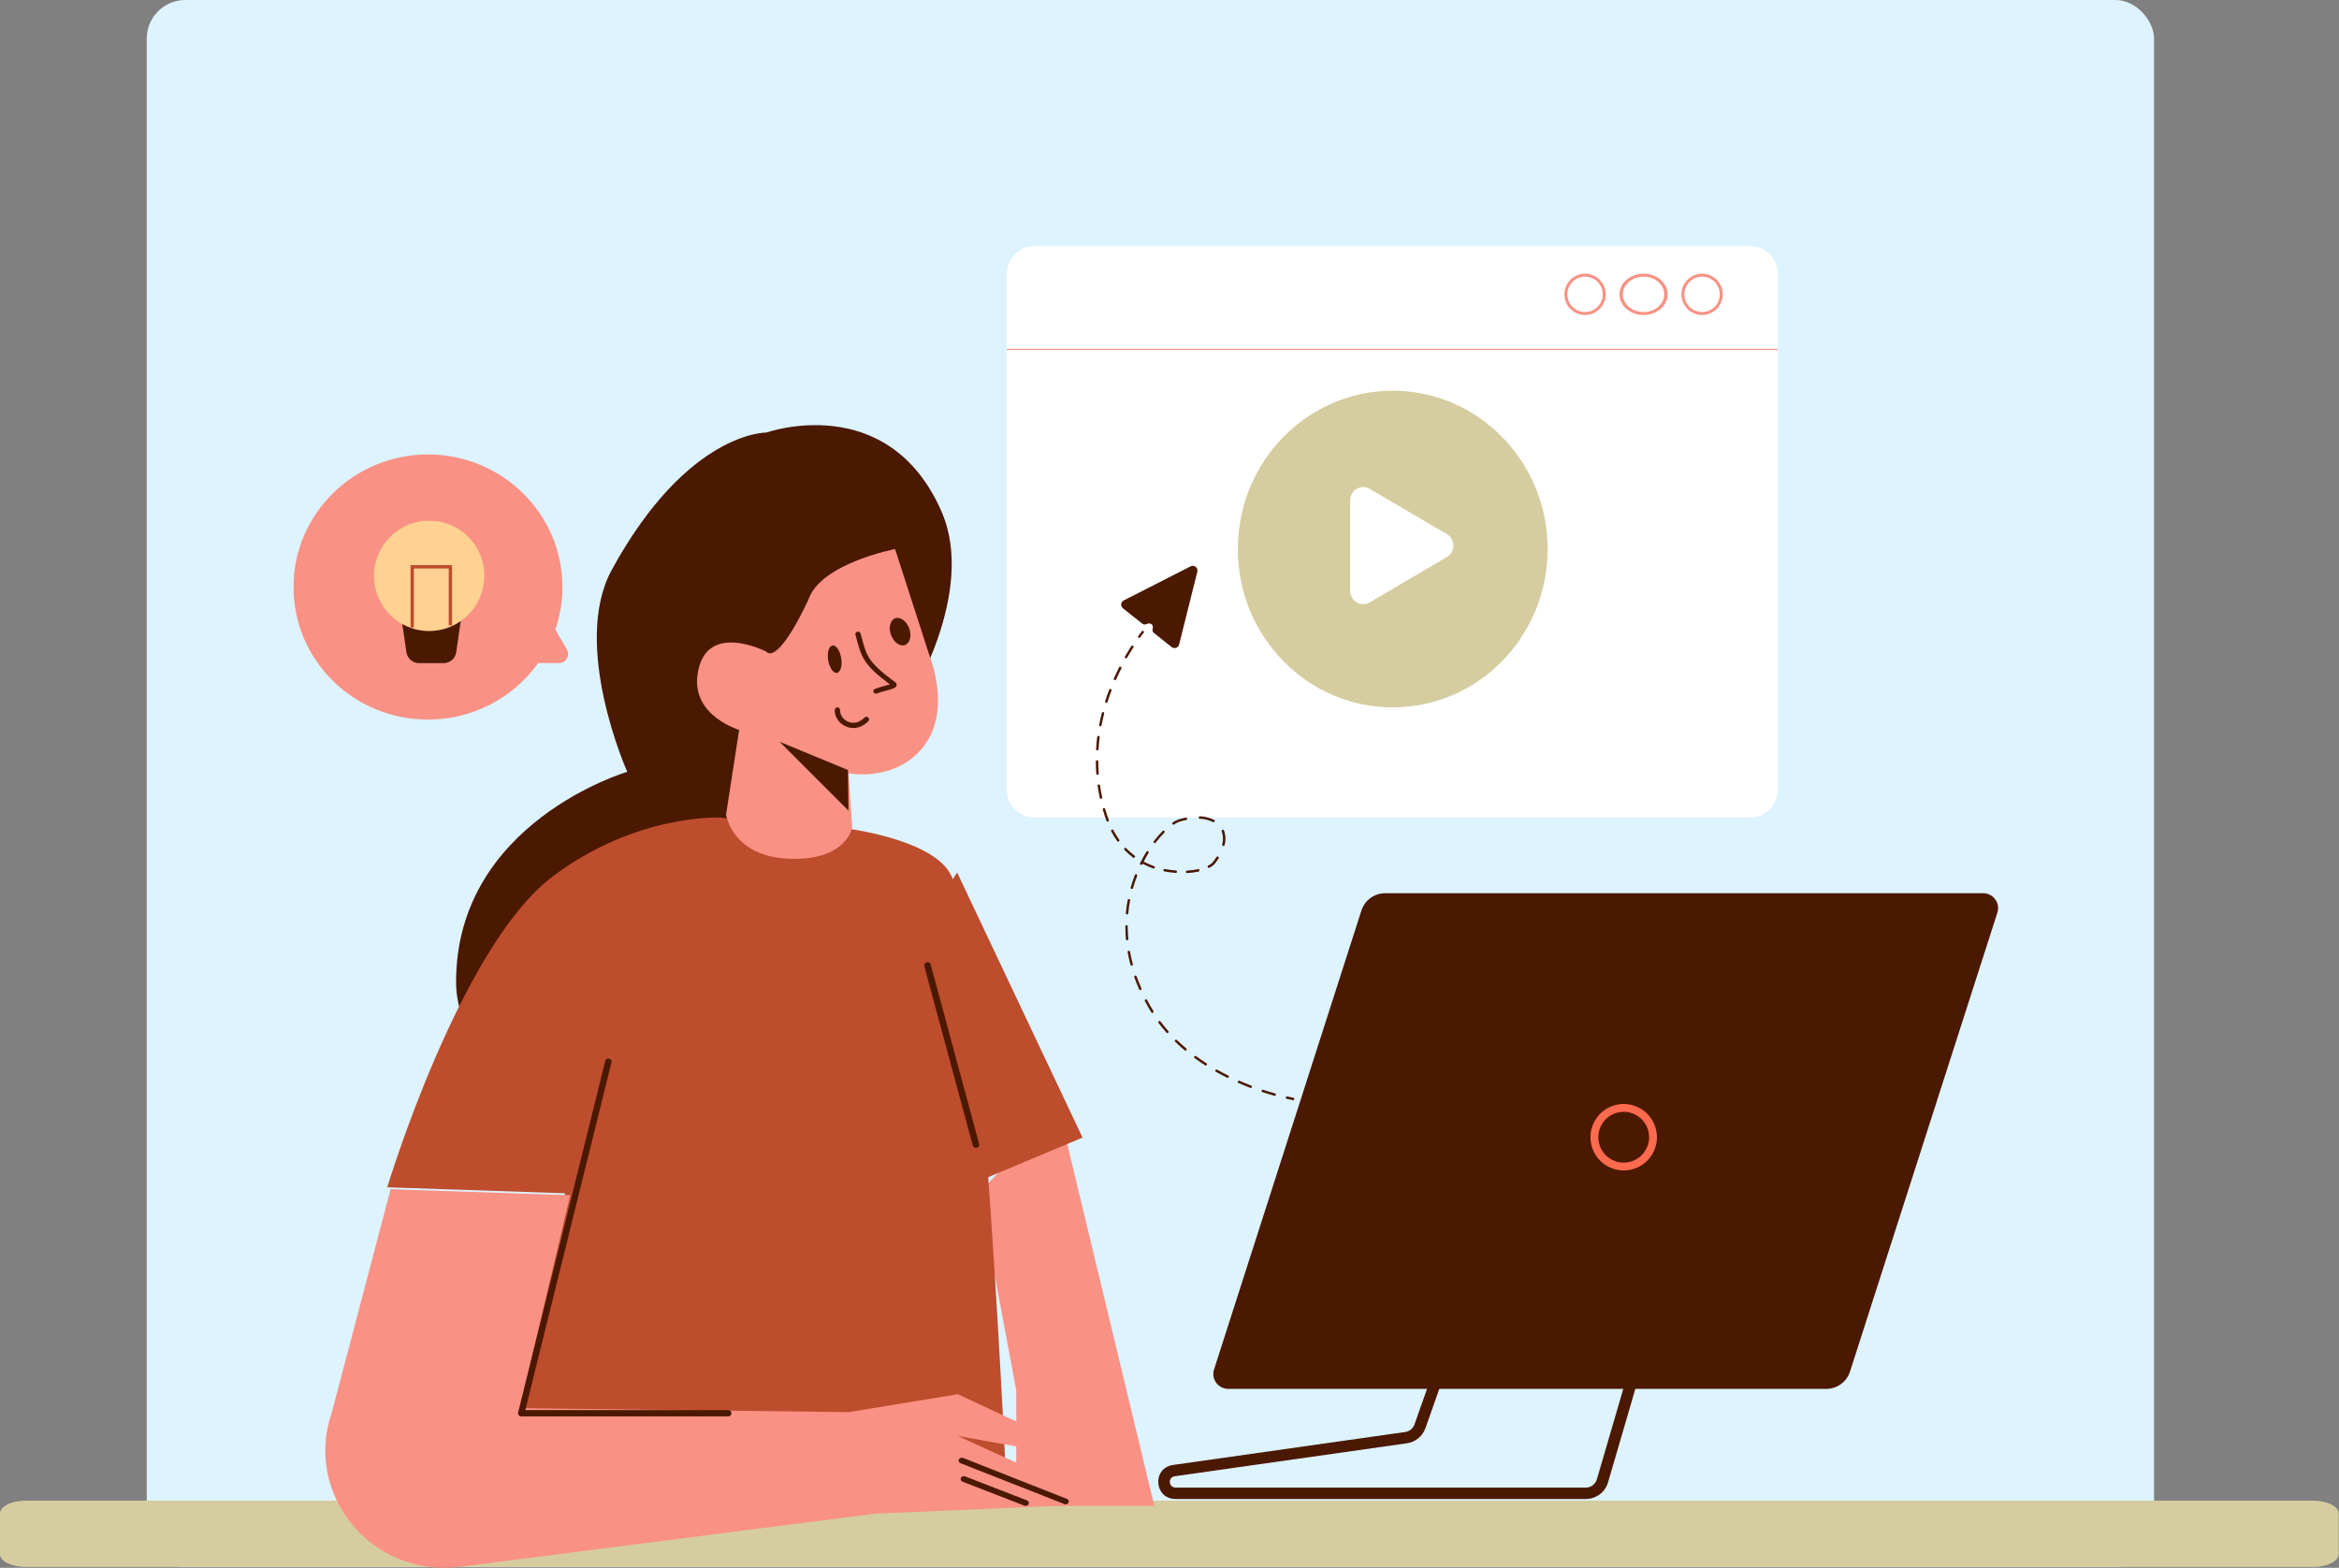 <svg width="910" height="610" viewBox="0 0 910 610" fill="none" xmlns="http://www.w3.org/2000/svg">
<rect x="0" y="0" width="910" height="610" fill="#808080" stroke="none"/>
<rect x="57.097" width="780.947" height="609.654" rx="15" fill="#DDF3FF"/>
<path d="M391.702 106.62C391.702 100.631 396.533 95.776 402.492 95.776H680.875C686.834 95.776 691.665 100.631 691.665 106.62V307.227C691.665 313.216 686.834 318.071 680.875 318.071H402.492C396.532 318.071 391.702 313.216 391.702 307.227V106.62Z" fill="white"/>
<path fill-rule="evenodd" clip-rule="evenodd" d="M662.205 121.417C658.398 121.417 655.312 118.331 655.312 114.524C655.312 110.717 658.398 107.631 662.205 107.631C666.012 107.631 669.098 110.717 669.098 114.524C669.098 118.331 666.012 121.417 662.205 121.417ZM662.205 122.559C657.768 122.559 654.171 118.962 654.171 114.524C654.171 110.087 657.768 106.489 662.205 106.489C666.643 106.489 670.24 110.087 670.24 114.524C670.24 118.962 666.643 122.559 662.205 122.559Z" fill="#F99184"/>
<path fill-rule="evenodd" clip-rule="evenodd" d="M639.44 121.417C634.998 121.417 631.398 118.331 631.398 114.524C631.398 110.717 634.998 107.631 639.44 107.631C643.881 107.631 647.482 110.717 647.482 114.524C647.482 118.331 643.881 121.417 639.44 121.417ZM639.44 122.559C634.263 122.559 630.066 118.962 630.066 114.524C630.066 110.087 634.263 106.489 639.44 106.489C644.617 106.489 648.814 110.087 648.814 114.524C648.814 118.962 644.617 122.559 639.44 122.559Z" fill="#F99184"/>
<path d="M691.666 135.95H391.702" stroke="#FA988B" stroke-width="0.5"/>
<path fill-rule="evenodd" clip-rule="evenodd" d="M616.675 121.417C612.868 121.417 609.782 118.331 609.782 114.524C609.782 110.717 612.868 107.631 616.675 107.631C620.482 107.631 623.568 110.717 623.568 114.524C623.568 118.331 620.482 121.417 616.675 121.417ZM616.675 122.559C612.238 122.559 608.64 118.962 608.64 114.524C608.64 110.087 612.238 106.489 616.675 106.489C621.113 106.489 624.71 110.087 624.71 114.524C624.71 118.962 621.113 122.559 616.675 122.559Z" fill="#F99184"/>
<ellipse rx="60.261" ry="61.6" transform="matrix(-1 0 0 1 541.849 213.619)" fill="#D5CDA0"/>
<path fill-rule="evenodd" clip-rule="evenodd" d="M562.924 207.828L532.884 190.204C532.113 189.753 531.239 189.515 530.349 189.515C529.459 189.515 528.584 189.753 527.814 190.205C527.043 190.657 526.403 191.307 525.957 192.09C525.512 192.873 525.277 193.761 525.277 194.665V229.908C525.279 230.811 525.516 231.697 525.962 232.478C526.408 233.259 527.048 233.908 527.819 234.358C528.589 234.809 529.463 235.046 530.352 235.045C531.241 235.045 532.114 234.807 532.884 234.356L562.924 216.737C563.692 216.285 564.33 215.635 564.774 214.853C565.217 214.071 565.45 213.185 565.45 212.282C565.45 211.38 565.217 210.494 564.774 209.712C564.33 208.93 563.692 208.28 562.924 207.828Z" fill="white"/>
<path fill-rule="evenodd" clip-rule="evenodd" d="M503.514 427.676C503.504 427.738 503.482 427.798 503.449 427.851C503.416 427.905 503.373 427.951 503.321 427.987C503.27 428.023 503.212 428.049 503.151 428.062C503.089 428.076 503.026 428.077 502.964 428.065L503.039 427.599L502.964 428.065C502.964 428.065 502.899 428.046 502.841 428.029C502.784 428.012 502.588 427.954 502.392 427.897C501.979 427.82 501.384 427.698 500.615 427.534C500.491 427.504 500.383 427.427 500.315 427.319C500.247 427.211 500.224 427.08 500.252 426.956C500.265 426.895 500.29 426.837 500.326 426.786C500.362 426.735 500.408 426.691 500.46 426.658C500.513 426.625 500.572 426.602 500.634 426.592C500.695 426.582 500.758 426.584 500.819 426.599C501.58 426.76 502.167 426.88 502.569 426.963C502.765 427.02 502.917 427.047 503.025 427.044C503.074 427.058 503.115 427.07 503.139 427.077C503.202 427.087 503.262 427.109 503.316 427.142C503.37 427.175 503.417 427.219 503.454 427.27C503.491 427.322 503.517 427.38 503.531 427.442C503.545 427.503 503.547 427.567 503.537 427.63L503.514 427.676ZM496.391 426.006C496.375 426.066 496.346 426.123 496.308 426.172C496.269 426.222 496.221 426.263 496.167 426.294C496.112 426.325 496.052 426.345 495.99 426.353C495.928 426.361 495.865 426.356 495.804 426.339C494.39 425.923 492.804 425.456 491.091 424.907C490.983 424.859 490.897 424.774 490.847 424.667C490.798 424.56 490.789 424.439 490.822 424.326C490.855 424.213 490.928 424.116 491.028 424.053C491.127 423.99 491.246 423.965 491.363 423.983C493.063 424.546 494.614 425.011 496.036 425.403C496.158 425.439 496.261 425.522 496.323 425.633C496.385 425.744 496.401 425.876 496.367 425.998L496.391 426.006ZM487.049 422.971C487.027 423.03 486.994 423.084 486.951 423.13C486.908 423.176 486.857 423.213 486.8 423.239C486.743 423.265 486.681 423.28 486.618 423.282C486.555 423.284 486.492 423.274 486.434 423.252C484.965 422.686 483.441 422.069 481.874 421.385C481.814 421.362 481.759 421.327 481.713 421.282C481.666 421.237 481.629 421.183 481.605 421.124C481.58 421.064 481.567 421 481.567 420.936C481.568 420.871 481.582 420.807 481.607 420.748C481.633 420.689 481.671 420.636 481.718 420.592C481.765 420.547 481.82 420.513 481.881 420.491C481.942 420.469 482.006 420.459 482.07 420.463C482.135 420.466 482.198 420.483 482.256 420.511C483.832 421.194 485.339 421.81 486.777 422.358C486.835 422.379 486.889 422.413 486.935 422.455C486.98 422.498 487.017 422.55 487.042 422.607C487.068 422.664 487.081 422.726 487.083 422.788C487.084 422.851 487.072 422.913 487.049 422.971ZM478.052 419.096C478.025 419.153 477.987 419.203 477.939 419.245C477.892 419.286 477.837 419.318 477.777 419.337C477.718 419.357 477.655 419.365 477.592 419.359C477.529 419.354 477.468 419.337 477.413 419.307C475.98 418.601 474.529 417.834 473.062 417.005C472.952 416.942 472.871 416.838 472.838 416.715C472.805 416.593 472.822 416.463 472.885 416.353C472.948 416.243 473.052 416.163 473.174 416.13C473.296 416.096 473.427 416.113 473.537 416.176C474.976 416.991 476.416 417.743 477.841 418.456C477.898 418.484 477.948 418.522 477.99 418.569C478.031 418.616 478.063 418.672 478.082 418.731C478.102 418.791 478.11 418.854 478.104 418.917C478.099 418.979 478.082 419.04 478.052 419.096V419.096ZM469.506 414.323C469.472 414.376 469.428 414.422 469.376 414.458C469.324 414.494 469.266 414.52 469.204 414.533C469.142 414.546 469.079 414.547 469.017 414.535C468.955 414.524 468.895 414.5 468.843 414.465C467.476 413.595 466.12 412.669 464.774 411.686C464.723 411.649 464.68 411.602 464.647 411.548C464.615 411.494 464.593 411.435 464.583 411.372C464.573 411.31 464.576 411.247 464.591 411.185C464.606 411.124 464.632 411.066 464.669 411.015C464.707 410.965 464.753 410.921 464.807 410.889C464.861 410.856 464.921 410.834 464.983 410.824C465.045 410.815 465.109 410.817 465.17 410.832C465.231 410.847 465.289 410.874 465.34 410.911C466.663 411.878 468.009 412.798 469.354 413.665C469.407 413.698 469.453 413.742 469.49 413.793C469.526 413.844 469.552 413.901 469.566 413.962C469.581 414.024 469.583 414.087 469.572 414.149C469.562 414.211 469.54 414.27 469.506 414.323V414.323ZM461.573 408.585C461.533 408.633 461.484 408.673 461.428 408.702C461.372 408.731 461.311 408.749 461.248 408.755C461.186 408.76 461.122 408.753 461.062 408.734C461.002 408.715 460.947 408.684 460.899 408.644C459.651 407.601 458.42 406.501 457.232 405.343C457.187 405.299 457.151 405.247 457.125 405.189C457.1 405.131 457.086 405.069 457.085 405.006C457.084 404.943 457.095 404.88 457.118 404.822C457.141 404.763 457.175 404.709 457.219 404.664C457.263 404.618 457.315 404.582 457.373 404.557C457.431 404.531 457.493 404.518 457.556 404.516C457.619 404.515 457.682 404.526 457.74 404.549C457.799 404.572 457.853 404.607 457.898 404.651C459.075 405.785 460.281 406.868 461.517 407.902C461.613 407.984 461.672 408.101 461.683 408.227C461.694 408.353 461.656 408.478 461.576 408.576L461.573 408.585ZM454.497 401.81C454.45 401.852 454.396 401.885 454.337 401.907C454.278 401.928 454.215 401.937 454.152 401.933C454.089 401.93 454.028 401.914 453.971 401.886C453.915 401.858 453.865 401.819 453.824 401.772C452.74 400.564 451.696 399.279 450.7 397.955C450.642 397.853 450.623 397.733 450.646 397.618C450.67 397.502 450.735 397.4 450.828 397.328C450.922 397.257 451.039 397.222 451.156 397.23C451.273 397.239 451.384 397.289 451.467 397.373C452.448 398.686 453.471 399.941 454.535 401.137C454.577 401.183 454.61 401.237 454.632 401.297C454.653 401.356 454.662 401.419 454.658 401.481C454.655 401.544 454.639 401.606 454.611 401.662C454.583 401.718 454.544 401.769 454.497 401.81V401.81ZM448.568 394.031C448.46 394.097 448.332 394.118 448.209 394.09C448.086 394.062 447.979 393.987 447.91 393.882C447.482 393.164 447.062 392.448 446.65 391.734C446.222 390.986 445.82 390.237 445.427 389.49C445.368 389.378 445.357 389.246 445.395 389.125C445.433 389.004 445.518 388.903 445.63 388.844C445.743 388.785 445.875 388.774 445.996 388.812C446.117 388.85 446.218 388.935 446.277 389.048C446.664 389.784 447.068 390.525 447.48 391.268C447.892 392.011 448.301 392.674 448.73 393.36C448.79 393.47 448.804 393.601 448.768 393.722C448.733 393.843 448.651 393.945 448.54 394.005L448.568 394.031ZM443.823 385.162C443.765 385.187 443.703 385.201 443.64 385.202C443.577 385.203 443.515 385.192 443.457 385.169C443.398 385.146 443.345 385.112 443.3 385.068C443.255 385.024 443.218 384.972 443.193 384.915C442.479 383.318 441.852 381.745 441.314 380.194C441.272 380.073 441.28 379.941 441.336 379.826C441.391 379.711 441.49 379.622 441.61 379.579C441.729 379.538 441.86 379.546 441.974 379.601C442.088 379.656 442.175 379.754 442.216 379.874C442.761 381.402 443.378 382.961 444.07 384.533C444.095 384.59 444.109 384.652 444.11 384.715C444.111 384.778 444.1 384.84 444.077 384.899C444.054 384.957 444.019 385.011 443.976 385.056C443.932 385.101 443.88 385.137 443.823 385.162V385.162ZM440.396 375.677C440.274 375.71 440.144 375.694 440.034 375.632C439.924 375.569 439.843 375.466 439.809 375.344C439.362 373.666 438.988 372.017 438.69 370.395C438.689 370.28 438.728 370.169 438.8 370.081C438.873 369.993 438.974 369.933 439.086 369.912C439.198 369.891 439.315 369.91 439.414 369.966C439.513 370.022 439.59 370.111 439.63 370.218C439.919 371.814 440.285 373.438 440.728 375.091C440.758 375.213 440.74 375.343 440.676 375.451C440.612 375.56 440.509 375.64 440.387 375.674L440.396 375.677ZM474.129 333.951C473.622 334.738 473.069 335.495 472.475 336.219C471.929 336.805 471.271 337.276 470.539 337.603C470.426 337.663 470.295 337.677 470.172 337.641C470.05 337.605 469.947 337.522 469.885 337.411C469.825 337.3 469.811 337.169 469.847 337.048C469.882 336.927 469.964 336.825 470.075 336.765C470.683 336.499 471.232 336.114 471.688 335.631C472.264 334.931 472.799 334.199 473.293 333.439C473.327 333.385 473.371 333.339 473.423 333.303C473.475 333.267 473.534 333.242 473.595 333.229C473.657 333.216 473.721 333.215 473.783 333.226C473.845 333.238 473.904 333.262 473.957 333.296C474.061 333.368 474.133 333.477 474.158 333.6C474.183 333.723 474.159 333.852 474.091 333.958L474.129 333.951ZM475.854 329.146C475.793 329.131 475.735 329.105 475.685 329.068C475.634 329.032 475.59 328.985 475.557 328.932C475.525 328.878 475.502 328.819 475.492 328.757C475.483 328.695 475.485 328.632 475.499 328.571C475.974 326.887 475.904 325.097 475.299 323.456C475.275 323.398 475.263 323.335 475.264 323.272C475.264 323.209 475.277 323.147 475.301 323.089C475.326 323.031 475.361 322.978 475.406 322.934C475.451 322.89 475.505 322.855 475.563 322.832C475.681 322.786 475.812 322.788 475.929 322.837C476.045 322.886 476.138 322.979 476.187 323.096C476.869 324.924 476.956 326.921 476.435 328.802C476.42 328.862 476.393 328.92 476.355 328.97C476.317 329.02 476.27 329.062 476.216 329.094C476.162 329.126 476.102 329.147 476.04 329.156C475.978 329.165 475.915 329.161 475.854 329.146V329.146ZM466.589 338.404C466.624 338.467 466.645 338.537 466.65 338.609C466.655 338.681 466.643 338.753 466.617 338.82C466.59 338.887 466.549 338.947 466.497 338.996C466.444 339.046 466.381 339.082 466.312 339.104C464.852 339.408 463.372 339.605 461.883 339.693C461.82 339.696 461.757 339.688 461.697 339.667C461.638 339.646 461.583 339.614 461.536 339.572C461.489 339.53 461.451 339.479 461.423 339.423C461.396 339.366 461.38 339.304 461.376 339.241C461.372 339.178 461.381 339.115 461.402 339.056C461.423 338.996 461.455 338.942 461.497 338.894C461.539 338.847 461.589 338.809 461.646 338.782C461.703 338.754 461.764 338.738 461.827 338.735C463.266 338.648 464.697 338.457 466.109 338.165C466.232 338.138 466.361 338.161 466.468 338.229C466.575 338.297 466.65 338.404 466.677 338.528L466.589 338.404ZM438.57 365.881C438.444 365.891 438.319 365.85 438.221 365.769C438.124 365.687 438.063 365.57 438.051 365.444C437.896 363.716 437.816 362.025 437.812 360.371C437.826 360.262 437.878 360.161 437.958 360.086C438.039 360.011 438.143 359.965 438.253 359.958C438.363 359.951 438.472 359.981 438.562 360.045C438.651 360.109 438.716 360.202 438.745 360.309C438.745 361.938 438.824 363.601 438.981 365.3C438.991 365.427 438.95 365.552 438.869 365.649C438.787 365.747 438.67 365.808 438.544 365.82L438.57 365.881ZM457.938 339.18C457.935 339.243 457.92 339.304 457.893 339.361C457.866 339.418 457.827 339.469 457.78 339.51C457.733 339.552 457.678 339.584 457.619 339.604C457.559 339.624 457.496 339.631 457.433 339.627C455.945 339.529 454.465 339.333 453.003 339.042C452.879 339.015 452.771 338.942 452.7 338.836C452.63 338.731 452.604 338.603 452.627 338.478C452.639 338.416 452.663 338.357 452.698 338.305C452.733 338.253 452.778 338.208 452.83 338.173C452.883 338.138 452.942 338.113 453.004 338.101C453.065 338.089 453.129 338.089 453.191 338.102C454.602 338.382 456.031 338.571 457.467 338.668C457.593 338.676 457.711 338.733 457.794 338.828C457.878 338.923 457.921 339.047 457.913 339.173L457.938 339.18ZM472.551 319.635C472.49 319.746 472.389 319.828 472.268 319.866C472.148 319.903 472.018 319.893 471.905 319.836C470.319 319.046 468.581 318.608 466.811 318.549C466.748 318.546 466.686 318.532 466.629 318.505C466.572 318.479 466.521 318.441 466.478 318.395C466.436 318.348 466.403 318.294 466.381 318.235C466.36 318.176 466.35 318.113 466.353 318.05C466.361 317.923 466.419 317.804 466.514 317.719C466.609 317.634 466.733 317.589 466.86 317.595C468.769 317.66 470.641 318.135 472.35 318.989C472.405 319.018 472.455 319.058 472.495 319.106C472.535 319.155 472.565 319.21 472.584 319.27C472.603 319.33 472.609 319.393 472.604 319.456C472.598 319.518 472.58 319.579 472.551 319.635V319.635ZM438.444 355.778C438.382 355.772 438.321 355.754 438.265 355.725C438.21 355.696 438.16 355.656 438.12 355.608C438.08 355.56 438.049 355.504 438.03 355.444C438.012 355.384 438.005 355.321 438.011 355.259C438.176 353.531 438.41 351.849 438.714 350.215C438.72 350.149 438.74 350.085 438.773 350.027C438.805 349.969 438.85 349.919 438.903 349.879C438.956 349.839 439.016 349.811 439.081 349.796C439.146 349.781 439.213 349.78 439.278 349.792C439.343 349.805 439.405 349.83 439.459 349.868C439.514 349.906 439.56 349.954 439.595 350.011C439.63 350.067 439.653 350.13 439.662 350.196C439.671 350.262 439.666 350.328 439.648 350.392C439.354 351.994 439.124 353.65 438.971 355.346C438.965 355.409 438.947 355.471 438.917 355.527C438.888 355.583 438.847 355.632 438.798 355.672C438.749 355.712 438.693 355.742 438.632 355.76C438.571 355.779 438.507 355.784 438.444 355.778V355.778ZM449.281 337.591C449.26 337.65 449.228 337.704 449.186 337.751C449.144 337.798 449.093 337.836 449.036 337.863C448.98 337.89 448.918 337.906 448.855 337.909C448.793 337.912 448.73 337.903 448.671 337.882C447.264 337.388 445.895 336.79 444.578 336.091C444.541 336.085 444.506 336.074 444.472 336.059L444.416 336.247C444.357 336.36 444.256 336.445 444.135 336.484C444.014 336.524 443.882 336.513 443.768 336.456C443.712 336.429 443.661 336.391 443.62 336.343C443.578 336.296 443.547 336.241 443.527 336.181C443.507 336.122 443.5 336.059 443.505 335.996C443.51 335.933 443.528 335.872 443.557 335.817C444.342 334.235 445.167 332.752 446.031 331.365C446.1 331.259 446.207 331.184 446.33 331.156C446.452 331.127 446.581 331.148 446.69 331.212C446.743 331.246 446.789 331.289 446.826 331.34C446.862 331.391 446.888 331.449 446.902 331.51C446.917 331.571 446.919 331.634 446.908 331.696C446.898 331.758 446.876 331.817 446.842 331.87C446.182 332.938 445.542 334.055 444.958 335.252C445.001 335.256 445.043 335.268 445.081 335.288C446.348 335.96 447.663 336.537 449.015 337.015C449.074 337.036 449.129 337.068 449.175 337.11C449.222 337.152 449.26 337.203 449.287 337.259C449.314 337.316 449.33 337.378 449.333 337.44C449.336 337.503 449.327 337.566 449.306 337.625L449.281 337.591ZM440.227 345.889C440.105 345.853 440.002 345.771 439.94 345.659C439.878 345.548 439.862 345.417 439.896 345.294C440.377 343.659 440.908 342.038 441.52 340.441C441.542 340.383 441.575 340.329 441.618 340.283C441.661 340.238 441.712 340.201 441.769 340.176C441.827 340.15 441.888 340.137 441.951 340.135C442.013 340.134 442.075 340.146 442.134 340.169C442.251 340.217 442.346 340.309 442.398 340.425C442.45 340.541 442.455 340.673 442.412 340.793C441.826 342.3 441.297 343.885 440.83 345.533C440.794 345.656 440.711 345.759 440.6 345.821C440.488 345.883 440.357 345.899 440.234 345.865L440.227 345.889ZM461.851 318.466C461.865 318.528 461.866 318.591 461.855 318.654C461.844 318.716 461.821 318.775 461.786 318.828C461.751 318.881 461.706 318.926 461.654 318.961C461.601 318.996 461.542 319.02 461.48 319.032C460.639 319.202 459.767 319.416 458.866 319.702C458.123 319.964 457.42 320.324 456.773 320.774C456.721 320.809 456.662 320.833 456.601 320.845C456.539 320.857 456.476 320.857 456.414 320.845C456.353 320.832 456.294 320.808 456.242 320.773C456.19 320.738 456.145 320.693 456.11 320.641C456.044 320.534 456.021 320.405 456.047 320.282C456.074 320.159 456.147 320.051 456.251 319.98C456.977 319.478 457.77 319.08 458.607 318.799C459.527 318.51 460.431 318.279 461.312 318.094C461.373 318.081 461.437 318.081 461.499 318.094C461.561 318.106 461.62 318.13 461.673 318.166C461.725 318.201 461.77 318.246 461.805 318.299C461.839 318.352 461.863 318.411 461.875 318.473L461.851 318.466ZM452.986 323.284C453.032 323.327 453.069 323.38 453.094 323.438C453.12 323.496 453.133 323.558 453.133 323.621C453.134 323.685 453.122 323.747 453.097 323.806C453.073 323.864 453.037 323.917 452.992 323.961C451.826 325.149 450.733 326.406 449.716 327.723C449.688 327.792 449.644 327.852 449.589 327.901C449.533 327.95 449.467 327.985 449.396 328.004C449.324 328.023 449.25 328.025 449.177 328.01C449.105 327.995 449.037 327.963 448.979 327.917C448.921 327.872 448.874 327.813 448.843 327.746C448.811 327.68 448.796 327.606 448.797 327.532C448.799 327.459 448.817 327.386 448.851 327.321C448.886 327.255 448.935 327.199 448.995 327.155C450.031 325.803 451.149 324.515 452.342 323.299C452.432 323.21 452.553 323.16 452.68 323.159C452.806 323.158 452.928 323.206 453.019 323.294L452.986 323.284ZM441.49 333.573C441.412 333.675 441.298 333.741 441.171 333.759C441.044 333.777 440.916 333.744 440.813 333.667C439.626 332.767 438.509 331.776 437.475 330.703C437.384 330.611 437.333 330.488 437.334 330.359C437.334 330.23 437.386 330.106 437.477 330.015C437.569 329.924 437.693 329.874 437.822 329.874C437.951 329.874 438.074 329.926 438.165 330.018C439.168 331.054 440.25 332.011 441.401 332.881C441.451 332.918 441.493 332.965 441.525 333.019C441.557 333.073 441.578 333.133 441.587 333.195C441.596 333.257 441.593 333.32 441.577 333.381C441.562 333.441 441.535 333.498 441.497 333.549L441.49 333.573ZM435.323 327.359C435.272 327.397 435.214 327.423 435.152 327.438C435.091 327.453 435.027 327.455 434.965 327.445C434.903 327.435 434.843 327.413 434.789 327.379C434.736 327.346 434.689 327.302 434.653 327.251C433.79 326.038 433.013 324.767 432.325 323.447C432.265 323.336 432.251 323.206 432.287 323.085C432.323 322.964 432.405 322.862 432.515 322.801C432.628 322.741 432.76 322.728 432.882 322.764C433.004 322.8 433.108 322.882 433.17 322.994C433.836 324.275 434.592 325.507 435.434 326.681C435.505 326.786 435.533 326.914 435.511 327.039C435.489 327.163 435.42 327.275 435.317 327.349L435.323 327.359ZM431.107 319.65C430.988 319.695 430.856 319.691 430.74 319.64C430.624 319.59 430.532 319.495 430.485 319.378C430.22 318.708 429.974 318.004 429.746 317.268C429.493 316.5 429.304 315.752 429.042 314.982C429.008 314.859 429.023 314.728 429.084 314.617C429.145 314.505 429.247 314.422 429.369 314.385C429.43 314.367 429.493 314.361 429.556 314.367C429.619 314.374 429.68 314.393 429.736 314.423C429.792 314.454 429.841 314.495 429.88 314.544C429.919 314.594 429.949 314.651 429.966 314.712C430.179 315.467 430.411 316.22 430.65 316.974C430.89 317.729 431.129 318.368 431.378 319.028C431.402 319.087 431.413 319.149 431.412 319.213C431.411 319.276 431.398 319.338 431.372 319.396C431.347 319.454 431.31 319.506 431.265 319.549C431.219 319.593 431.165 319.627 431.107 319.65V319.65ZM428.441 310.807C428.316 310.83 428.186 310.805 428.079 310.735C427.972 310.666 427.896 310.557 427.867 310.433C427.531 308.859 427.253 307.297 427.035 305.746C427.017 305.621 427.049 305.495 427.123 305.394C427.198 305.292 427.31 305.225 427.434 305.206C427.496 305.195 427.56 305.198 427.621 305.213C427.683 305.227 427.741 305.254 427.792 305.292C427.843 305.329 427.886 305.376 427.918 305.43C427.951 305.484 427.973 305.544 427.982 305.607C428.202 307.135 428.476 308.676 428.807 310.23C428.834 310.355 428.811 310.485 428.742 310.593C428.674 310.701 428.566 310.778 428.441 310.807V310.807ZM427.028 301.452C426.966 301.457 426.903 301.449 426.844 301.429C426.784 301.409 426.729 301.377 426.682 301.336C426.635 301.295 426.596 301.245 426.568 301.189C426.54 301.133 426.523 301.072 426.519 301.009C426.395 299.409 426.339 297.82 426.327 296.261C426.326 296.198 426.339 296.136 426.363 296.077C426.387 296.019 426.422 295.966 426.467 295.921C426.511 295.877 426.564 295.841 426.622 295.817C426.68 295.793 426.743 295.78 426.806 295.78C426.869 295.78 426.931 295.792 426.99 295.816C427.048 295.841 427.101 295.876 427.145 295.92C427.19 295.965 427.226 296.018 427.25 296.076C427.274 296.134 427.286 296.196 427.287 296.259C427.295 297.799 427.353 299.353 427.471 300.943C427.476 301.006 427.468 301.068 427.448 301.128C427.428 301.187 427.397 301.242 427.355 301.289C427.314 301.337 427.264 301.375 427.208 301.403C427.152 301.431 427.091 301.448 427.028 301.452V301.452ZM426.883 291.956C426.757 291.948 426.639 291.89 426.556 291.796C426.472 291.701 426.429 291.577 426.437 291.451C426.536 289.846 426.682 288.263 426.878 286.721C426.894 286.595 426.96 286.481 427.06 286.403C427.161 286.325 427.288 286.29 427.414 286.306C427.54 286.322 427.655 286.387 427.733 286.487C427.81 286.588 427.845 286.715 427.829 286.841C427.638 288.366 427.488 289.931 427.388 291.509C427.38 291.635 427.323 291.753 427.228 291.837C427.133 291.921 427.009 291.963 426.883 291.956V291.956ZM428.01 282.576C427.948 282.564 427.889 282.54 427.837 282.505C427.784 282.47 427.739 282.425 427.704 282.373C427.67 282.32 427.645 282.261 427.633 282.2C427.621 282.138 427.621 282.074 427.634 282.012C427.939 280.432 428.278 278.888 428.67 277.377C428.706 277.256 428.788 277.154 428.899 277.093C429.01 277.033 429.141 277.019 429.262 277.054C429.384 277.09 429.486 277.173 429.547 277.284C429.607 277.395 429.621 277.526 429.586 277.647C429.209 279.136 428.865 280.669 428.564 282.233C428.538 282.357 428.464 282.465 428.359 282.536C428.253 282.606 428.125 282.632 428 282.609L428.01 282.576ZM430.283 273.437C430.223 273.418 430.168 273.387 430.12 273.347C430.072 273.307 430.032 273.258 430.003 273.202C429.974 273.147 429.956 273.086 429.951 273.023C429.945 272.961 429.952 272.898 429.971 272.838C430.464 271.283 430.985 269.784 431.535 268.341C431.556 268.282 431.59 268.228 431.632 268.183C431.675 268.137 431.727 268.101 431.784 268.075C431.841 268.05 431.903 268.036 431.965 268.035C432.028 268.034 432.09 268.045 432.148 268.068C432.207 268.09 432.261 268.123 432.307 268.166C432.353 268.209 432.39 268.261 432.416 268.318C432.442 268.375 432.457 268.437 432.459 268.5C432.461 268.562 432.451 268.625 432.429 268.684C431.886 270.106 431.369 271.588 430.882 273.124C430.863 273.184 430.832 273.239 430.792 273.288C430.752 273.336 430.703 273.375 430.647 273.404C430.592 273.433 430.531 273.451 430.468 273.457C430.406 273.462 430.343 273.455 430.283 273.437V273.437ZM433.583 264.581C433.525 264.557 433.472 264.52 433.428 264.475C433.384 264.43 433.349 264.376 433.326 264.317C433.303 264.258 433.292 264.195 433.293 264.132C433.295 264.069 433.309 264.006 433.334 263.948C434.009 262.441 434.688 261.009 435.372 259.653C435.399 259.594 435.438 259.541 435.486 259.496C435.534 259.452 435.59 259.418 435.651 259.396C435.712 259.373 435.777 259.363 435.842 259.366C435.907 259.368 435.971 259.384 436.03 259.411C436.089 259.438 436.142 259.477 436.186 259.525C436.23 259.573 436.264 259.629 436.287 259.69C436.309 259.751 436.319 259.816 436.317 259.881C436.314 259.946 436.299 260.009 436.271 260.068C435.592 261.409 434.92 262.828 434.254 264.326C434.228 264.383 434.192 264.435 434.146 264.478C434.101 264.521 434.047 264.554 433.988 264.577C433.93 264.599 433.867 264.61 433.805 264.608C433.742 264.606 433.68 264.592 433.623 264.567L433.583 264.581ZM437.843 256.089C437.733 256.027 437.652 255.923 437.618 255.802C437.584 255.68 437.599 255.55 437.661 255.44C438.535 253.92 439.391 252.582 440.133 251.388C440.167 251.334 440.211 251.289 440.262 251.252C440.314 251.216 440.372 251.191 440.433 251.177C440.495 251.163 440.558 251.162 440.62 251.173C440.682 251.183 440.741 251.206 440.794 251.24C440.847 251.274 440.893 251.318 440.929 251.369C440.965 251.421 440.991 251.479 441.005 251.54C441.019 251.601 441.02 251.665 441.009 251.727C440.998 251.789 440.975 251.848 440.942 251.901C440.177 253.08 439.356 254.42 438.498 255.917C438.466 255.972 438.424 256.019 438.374 256.057C438.324 256.095 438.267 256.123 438.206 256.139C438.145 256.155 438.082 256.159 438.019 256.15C437.957 256.141 437.897 256.121 437.843 256.089V256.089ZM442.944 248.119C442.893 248.081 442.851 248.034 442.819 247.981C442.787 247.927 442.766 247.867 442.757 247.805C442.748 247.743 442.751 247.68 442.767 247.619C442.782 247.558 442.81 247.501 442.847 247.451C443.292 246.844 443.661 246.376 443.904 246.065L444.196 245.707L444.227 245.6C444.311 245.505 444.43 245.446 444.558 245.437C444.685 245.428 444.811 245.469 444.908 245.552C444.956 245.592 444.996 245.642 445.025 245.698C445.054 245.754 445.071 245.815 445.076 245.877C445.081 245.94 445.073 246.003 445.053 246.063C445.032 246.122 445 246.177 444.959 246.224V246.224L444.881 246.308L444.602 246.652C444.361 246.955 444.003 247.418 443.56 248.016C443.523 248.066 443.476 248.109 443.422 248.141C443.368 248.173 443.308 248.194 443.246 248.203C443.184 248.212 443.121 248.208 443.06 248.193C442.999 248.178 442.942 248.15 442.892 248.113" fill="#4B1800"/>
<path d="M0 588.825C0.004 587.51 1.057 586.249 2.929 585.32C4.802 584.39 7.339 583.868 9.985 583.868H899.906C902.55 583.868 905.087 584.391 906.957 585.32C908.827 586.25 909.877 587.511 909.877 588.825V604.698C909.877 606.012 908.827 607.273 906.957 608.203C905.087 609.132 902.55 609.654 899.906 609.654H9.985C7.339 609.654 4.802 609.132 2.929 608.203C1.057 607.274 0.004 606.013 0 604.698V588.825Z" fill="#D5CDA0"/>
<path d="M380.989 464.029L395.386 540.996V585.896H449.103L411.965 431.571L380.989 464.029Z" fill="#F99184"/>
<path d="M366.276 198.969C380.177 230.567 353.382 273.011 353.382 273.011L290.842 321.392L264.047 454.662C264.047 454.662 177.442 429.465 177.442 382.069C177.442 319.878 244.033 300.296 244.033 300.296C244.033 300.296 222.007 250.994 238.021 221.699C267.504 167.76 298.137 168.302 298.137 168.302C298.137 168.302 345.408 151.486 366.287 198.969" fill="#4B1800"/>
<path d="M327.584 322.045L279.582 318.085C279.582 318.085 247.349 316.714 215.116 340.929C178.954 368.048 150.66 461.947 150.66 461.947L219.849 464.275L186.027 593.93L391.702 581.399C391.702 581.399 382.06 367.493 370.21 340.929C363.615 326.135 327.529 322.077 327.529 322.077" fill="#BD4D2D"/>
<path fill-rule="evenodd" clip-rule="evenodd" d="M573.902 509.987C571.985 509.987 570.279 511.182 569.648 512.966L554.561 555.674C553.455 558.806 550.669 561.069 547.338 561.542L457.061 574.364C454.294 574.757 454.587 578.779 457.382 578.779H616.939C618.947 578.779 620.712 577.47 621.267 575.569L638.772 515.653C639.601 512.816 637.44 509.987 634.444 509.987H573.902ZM565.395 511.507C566.655 507.939 570.069 505.548 573.902 505.548H634.444C640.436 505.548 644.758 511.206 643.101 516.88L625.596 576.797C624.485 580.599 620.954 583.218 616.939 583.218H457.382C448.996 583.218 448.118 571.15 456.418 569.971L546.696 557.149C548.361 556.912 549.754 555.781 550.307 554.215L565.395 511.507Z" fill="#4B1800"/>
<path d="M529.675 354.235C530.958 350.241 534.683 347.532 538.89 347.532H771.561C775.494 347.532 778.288 351.347 777.09 355.08L719.744 533.662C718.462 537.656 714.737 540.365 710.53 540.365H477.859C473.926 540.365 471.132 536.55 472.33 532.817L529.675 354.235Z" fill="#4B1800"/>
<path fill-rule="evenodd" clip-rule="evenodd" d="M627.642 451.464C632.615 453.711 638.469 451.501 640.715 446.527C642.962 441.554 640.752 435.7 635.778 433.453C630.805 431.206 624.951 433.417 622.705 438.39C620.458 443.364 622.668 449.217 627.642 451.464ZM626.386 454.244C632.895 457.185 640.555 454.292 643.495 447.783C646.436 441.274 643.543 433.614 637.034 430.674C630.525 427.733 622.865 430.626 619.925 437.135C616.984 443.643 619.877 451.304 626.386 454.244Z" fill="#FE6A4D"/>
<path d="M129.137 549.419L151.966 462.696L221.853 465.022L202.221 547.865L330.223 549.419L372.619 542.452L418.396 563.76C418.751 563.913 419.037 564.19 419.198 564.538C419.358 564.886 419.382 565.28 419.264 565.645C419.146 566.009 418.895 566.317 418.56 566.51C418.225 566.702 417.83 566.765 417.45 566.686L372.619 558.701L420.244 580.363C420.526 580.489 420.764 580.695 420.927 580.955C421.091 581.214 421.172 581.516 421.162 581.821C421.151 582.126 421.049 582.421 420.868 582.67C420.687 582.918 420.436 583.107 420.146 583.214L413.624 585.679C413.464 585.742 413.295 585.778 413.123 585.787L340.377 588.938L178.914 609.603C144.813 613.976 117.929 581.478 129.137 549.419Z" fill="#F99184"/>
<path fill-rule="evenodd" clip-rule="evenodd" d="M374.623 567.209C374.325 567.117 373.999 567.129 373.709 567.242C373.42 567.354 373.189 567.56 373.062 567.818C372.934 568.076 372.92 568.368 373.021 568.635C373.123 568.902 373.333 569.125 373.61 569.26L413.832 585.079C413.982 585.175 414.153 585.24 414.335 585.27C414.516 585.299 414.702 585.293 414.88 585.25C415.059 585.208 415.224 585.131 415.365 585.024C415.505 584.918 415.618 584.785 415.694 584.635C415.771 584.485 415.809 584.321 415.806 584.157C415.803 583.992 415.76 583.83 415.679 583.682C415.598 583.534 415.481 583.404 415.337 583.301C415.192 583.198 415.025 583.125 414.845 583.088L374.623 567.209ZM375.413 574.397C375.114 574.305 374.786 574.319 374.497 574.434C374.207 574.549 373.977 574.757 373.851 575.017C373.726 575.278 373.716 575.57 373.821 575.837C373.927 576.104 374.142 576.326 374.422 576.458L398.554 585.805C398.859 585.922 399.204 585.926 399.513 585.816C399.822 585.706 400.069 585.491 400.202 585.218C400.266 585.083 400.3 584.939 400.302 584.792C400.304 584.646 400.273 584.501 400.212 584.365C400.151 584.229 400.061 584.105 399.946 584C399.832 583.896 399.695 583.812 399.545 583.755L375.413 574.397Z" fill="#4B1800"/>
<path fill-rule="evenodd" clip-rule="evenodd" d="M237 411.887C237.315 411.967 237.585 412.167 237.752 412.444C237.92 412.721 237.971 413.053 237.895 413.367L204.366 548.625H283.223C283.394 548.609 283.566 548.628 283.729 548.683C283.892 548.737 284.042 548.824 284.169 548.939C284.296 549.055 284.397 549.195 284.467 549.352C284.536 549.508 284.572 549.678 284.572 549.849C284.572 550.02 284.536 550.189 284.467 550.346C284.397 550.503 284.296 550.643 284.169 550.758C284.042 550.874 283.892 550.961 283.729 551.015C283.566 551.069 283.394 551.089 283.223 551.073H202.783C202.597 551.073 202.412 551.031 202.244 550.95C202.076 550.869 201.928 550.751 201.812 550.605C201.691 550.454 201.608 550.277 201.57 550.088C201.532 549.898 201.54 549.703 201.594 549.517L235.494 412.736C235.574 412.423 235.775 412.153 236.052 411.986C236.33 411.819 236.663 411.768 236.978 411.844" fill="#4B1800"/>
<path d="M330.166 300.88C330.166 300.88 348.442 304.429 359.325 290.439C370.208 276.449 361.861 255.816 361.861 255.816L348.236 213.619C348.236 213.619 319.239 219.192 314.546 233.257C302.015 259.841 298.167 253.544 298.167 253.544C298.167 253.544 273.842 240.961 271.306 263.054C269.517 278.656 287.565 283.969 287.565 283.969L282.482 316.893C282.482 316.893 284.725 333.123 306.763 334.086C329.439 335.092 331.532 321.935 331.532 321.935L330.166 300.88Z" fill="#F99184"/>
<path d="M330.102 315.393L329.907 299.592L303.32 288.61L330.102 315.393Z" fill="#4B1800"/>
<path fill-rule="evenodd" clip-rule="evenodd" d="M261.458 238.372C261.615 238.166 261.847 238.029 262.103 237.993C262.359 237.956 262.62 238.021 262.828 238.174L274.288 246.696C274.392 246.773 274.479 246.869 274.546 246.979C274.613 247.089 274.657 247.211 274.676 247.338C274.696 247.465 274.69 247.595 274.659 247.72C274.628 247.845 274.573 247.963 274.497 248.066C274.421 248.17 274.325 248.258 274.215 248.324C274.105 248.391 273.982 248.435 273.855 248.455C273.728 248.474 273.598 248.468 273.473 248.438C273.348 248.407 273.231 248.352 273.127 248.275L261.667 239.742C261.46 239.587 261.321 239.356 261.282 239.1C261.243 238.843 261.306 238.582 261.458 238.372" fill="#4B1800"/>
<path fill-rule="evenodd" clip-rule="evenodd" d="M325.794 276.164H324.758V276.406C324.744 276.592 324.744 276.778 324.758 276.964C324.843 277.569 325.001 278.163 325.227 278.733C325.599 279.638 326.155 280.46 326.861 281.147C327.568 281.835 328.409 282.374 329.335 282.731C330.325 283.133 331.395 283.307 332.464 283.24C333.534 283.172 334.573 282.866 335.503 282.343C336.131 282.006 336.719 281.599 337.254 281.132C337.423 280.991 337.583 280.841 337.735 280.683C337.784 280.642 337.829 280.597 337.871 280.55V280.55L337.094 279.872L337.883 280.55C338.063 280.345 338.153 280.079 338.135 279.809C338.116 279.539 337.991 279.288 337.785 279.108C337.682 279.019 337.563 278.951 337.433 278.908C337.304 278.865 337.167 278.847 337.03 278.856C336.894 278.865 336.76 278.901 336.638 278.961C336.516 279.021 336.406 279.104 336.317 279.205V279.205L336.23 279.302L335.86 279.629C335.435 279.988 334.972 280.301 334.479 280.562C333.827 280.935 333.096 281.157 332.343 281.209C331.591 281.262 330.836 281.144 330.137 280.865C329.466 280.617 328.856 280.234 328.344 279.742C327.832 279.25 327.43 278.659 327.164 278.006C326.996 277.593 326.88 277.162 326.818 276.721C326.818 276.552 326.818 276.431 326.818 276.346V276.237C326.818 275.967 326.709 275.708 326.515 275.517C326.32 275.326 326.057 275.219 325.782 275.219C325.507 275.219 325.244 275.326 325.049 275.517C324.855 275.708 324.746 275.967 324.746 276.237L325.794 276.164Z" fill="#4B1800"/>
<path fill-rule="evenodd" clip-rule="evenodd" d="M333.556 245.782C333.82 245.727 334.096 245.768 334.326 245.896C334.557 246.023 334.723 246.227 334.79 246.464L335.136 247.74C336.136 251.444 336.778 253.806 338.271 256.145C339.925 258.719 342.652 261.304 348.28 265.422C348.502 265.568 348.671 265.771 348.765 266.004C348.86 266.237 348.876 266.49 348.811 266.732C348.683 267.101 348.405 267.413 348.034 267.604C347.397 267.921 346.722 268.169 346.022 268.343C345.614 268.466 345.182 268.578 344.788 268.69C343.549 268.981 342.336 269.355 341.159 269.809C340.914 269.887 340.646 269.88 340.407 269.788C340.167 269.697 339.974 269.529 339.863 269.316C339.753 269.103 339.733 268.861 339.808 268.636C339.884 268.41 340.048 268.219 340.27 268.097C341.588 267.583 342.945 267.157 344.331 266.821L345.429 266.508C345.738 266.429 345.997 266.351 346.219 266.273C341.073 262.445 338.271 259.815 336.506 257.062C334.741 254.309 334.136 251.825 333.161 248.199C333.05 247.774 332.927 247.337 332.803 246.89C332.747 246.65 332.795 246.399 332.938 246.191C333.081 245.982 333.307 245.832 333.569 245.771L333.556 245.782Z" fill="#4B1800"/>
<path d="M348.477 240.494C350.486 239.951 352.879 241.864 353.822 244.762C354.764 247.66 353.921 250.422 351.912 251.01C349.903 251.599 347.498 249.641 346.555 246.743C345.613 243.845 346.468 241.083 348.477 240.494Z" fill="#4B1800"/>
<path d="M323.604 251.207C324.94 250.664 326.531 252.566 327.166 255.475C327.801 258.384 327.224 261.135 325.888 261.723C324.552 262.312 322.961 260.354 322.326 257.456C321.691 254.558 322.268 251.796 323.604 251.207Z" fill="#4B1800"/>
<path d="M372.397 339.497L340.815 386.698L366.865 465.375L421.163 442.594L372.397 339.497Z" fill="#BD4D2D"/>
<path fill-rule="evenodd" clip-rule="evenodd" d="M360.522 374.352C360.851 374.272 361.198 374.32 361.49 374.485C361.781 374.65 361.993 374.918 362.078 375.231L380.947 445.099C381.033 445.412 380.986 445.744 380.815 446.023C380.645 446.302 380.365 446.505 380.038 446.587C379.711 446.669 379.364 446.624 379.072 446.461C378.78 446.298 378.568 446.031 378.482 445.718L359.602 375.894C359.519 375.58 359.569 375.247 359.742 374.969C359.914 374.69 360.195 374.488 360.522 374.406" fill="#4B1800"/>
<path fill-rule="evenodd" clip-rule="evenodd" d="M216.067 244.983C217.901 239.651 218.834 234.052 218.826 228.414C218.826 199.918 195.401 176.818 166.506 176.818C137.611 176.818 114.195 199.918 114.195 228.414C114.195 256.91 137.582 279.962 166.429 279.962C174.828 279.996 183.112 278.017 190.587 274.192C198.061 270.367 204.508 264.806 209.385 257.977H217.499C218.119 257.976 218.728 257.811 219.264 257.5C219.801 257.189 220.246 256.743 220.554 256.205C220.863 255.668 221.025 255.059 221.023 254.44C221.021 253.82 220.856 253.212 220.544 252.677L216.067 244.983Z" fill="#F99184"/>
<path d="M156.245 240.85C156.144 240.148 156.194 239.432 156.394 238.75C156.594 238.069 156.938 237.439 157.402 236.903C157.867 236.366 158.442 235.936 159.088 235.642C159.734 235.347 160.435 235.195 161.145 235.196H174.451C175.16 235.195 175.862 235.347 176.508 235.642C177.153 235.936 177.728 236.366 178.193 236.903C178.658 237.439 179.002 238.069 179.201 238.75C179.401 239.432 179.452 240.148 179.35 240.85L177.492 253.761C177.322 254.939 176.733 256.015 175.833 256.794C174.933 257.572 173.783 258 172.593 257.999H163.014C161.824 258 160.674 257.572 159.774 256.794C158.874 256.015 158.285 254.939 158.115 253.761L156.245 240.85Z" fill="#4B1800"/>
<path d="M188.418 223.782C188.473 228.038 187.261 232.214 184.937 235.779C182.613 239.344 179.281 242.137 175.364 243.804C171.448 245.47 167.125 245.934 162.944 245.137C158.764 244.34 154.915 242.318 151.887 239.327C148.858 236.337 146.788 232.513 145.939 228.343C145.089 224.173 145.499 219.844 147.116 215.907C148.734 211.971 151.485 208.604 155.021 206.235C158.557 203.866 162.717 202.603 166.973 202.605C172.625 202.571 178.058 204.782 182.08 208.754C186.101 212.725 188.381 218.131 188.418 223.782Z" fill="#FFD292"/>
<path fill-rule="evenodd" clip-rule="evenodd" d="M159.728 219.87H175.878V243.335H174.578V221.182H161.028V244.148H159.728V219.87Z" fill="#BD4D2D"/>
<path d="M463.241 220.337C463.553 220.18 463.903 220.116 464.25 220.152C464.597 220.189 464.926 220.324 465.199 220.541C465.471 220.759 465.676 221.05 465.788 221.381C465.9 221.711 465.914 222.067 465.831 222.405L458.74 250.775C458.665 251.07 458.518 251.341 458.312 251.564C458.106 251.787 457.848 251.956 457.56 252.054C457.273 252.152 456.966 252.177 456.666 252.126C456.367 252.075 456.085 251.95 455.846 251.763L448.93 246.252C448.683 246.055 448.505 245.786 448.421 245.482C448.336 245.178 448.35 244.855 448.46 244.559C448.561 244.285 448.579 243.987 448.513 243.702C448.447 243.417 448.3 243.158 448.088 242.956C447.877 242.754 447.611 242.618 447.323 242.565C447.036 242.512 446.739 242.544 446.469 242.658L446.055 242.829C445.775 242.947 445.469 242.988 445.169 242.947C444.868 242.907 444.584 242.788 444.345 242.601L436.874 236.652C436.636 236.463 436.45 236.217 436.332 235.937C436.214 235.657 436.169 235.352 436.199 235.05C436.23 234.748 436.336 234.458 436.507 234.207C436.679 233.957 436.911 233.753 437.181 233.615L463.241 220.337Z" fill="#4B1800"/>
</svg>
